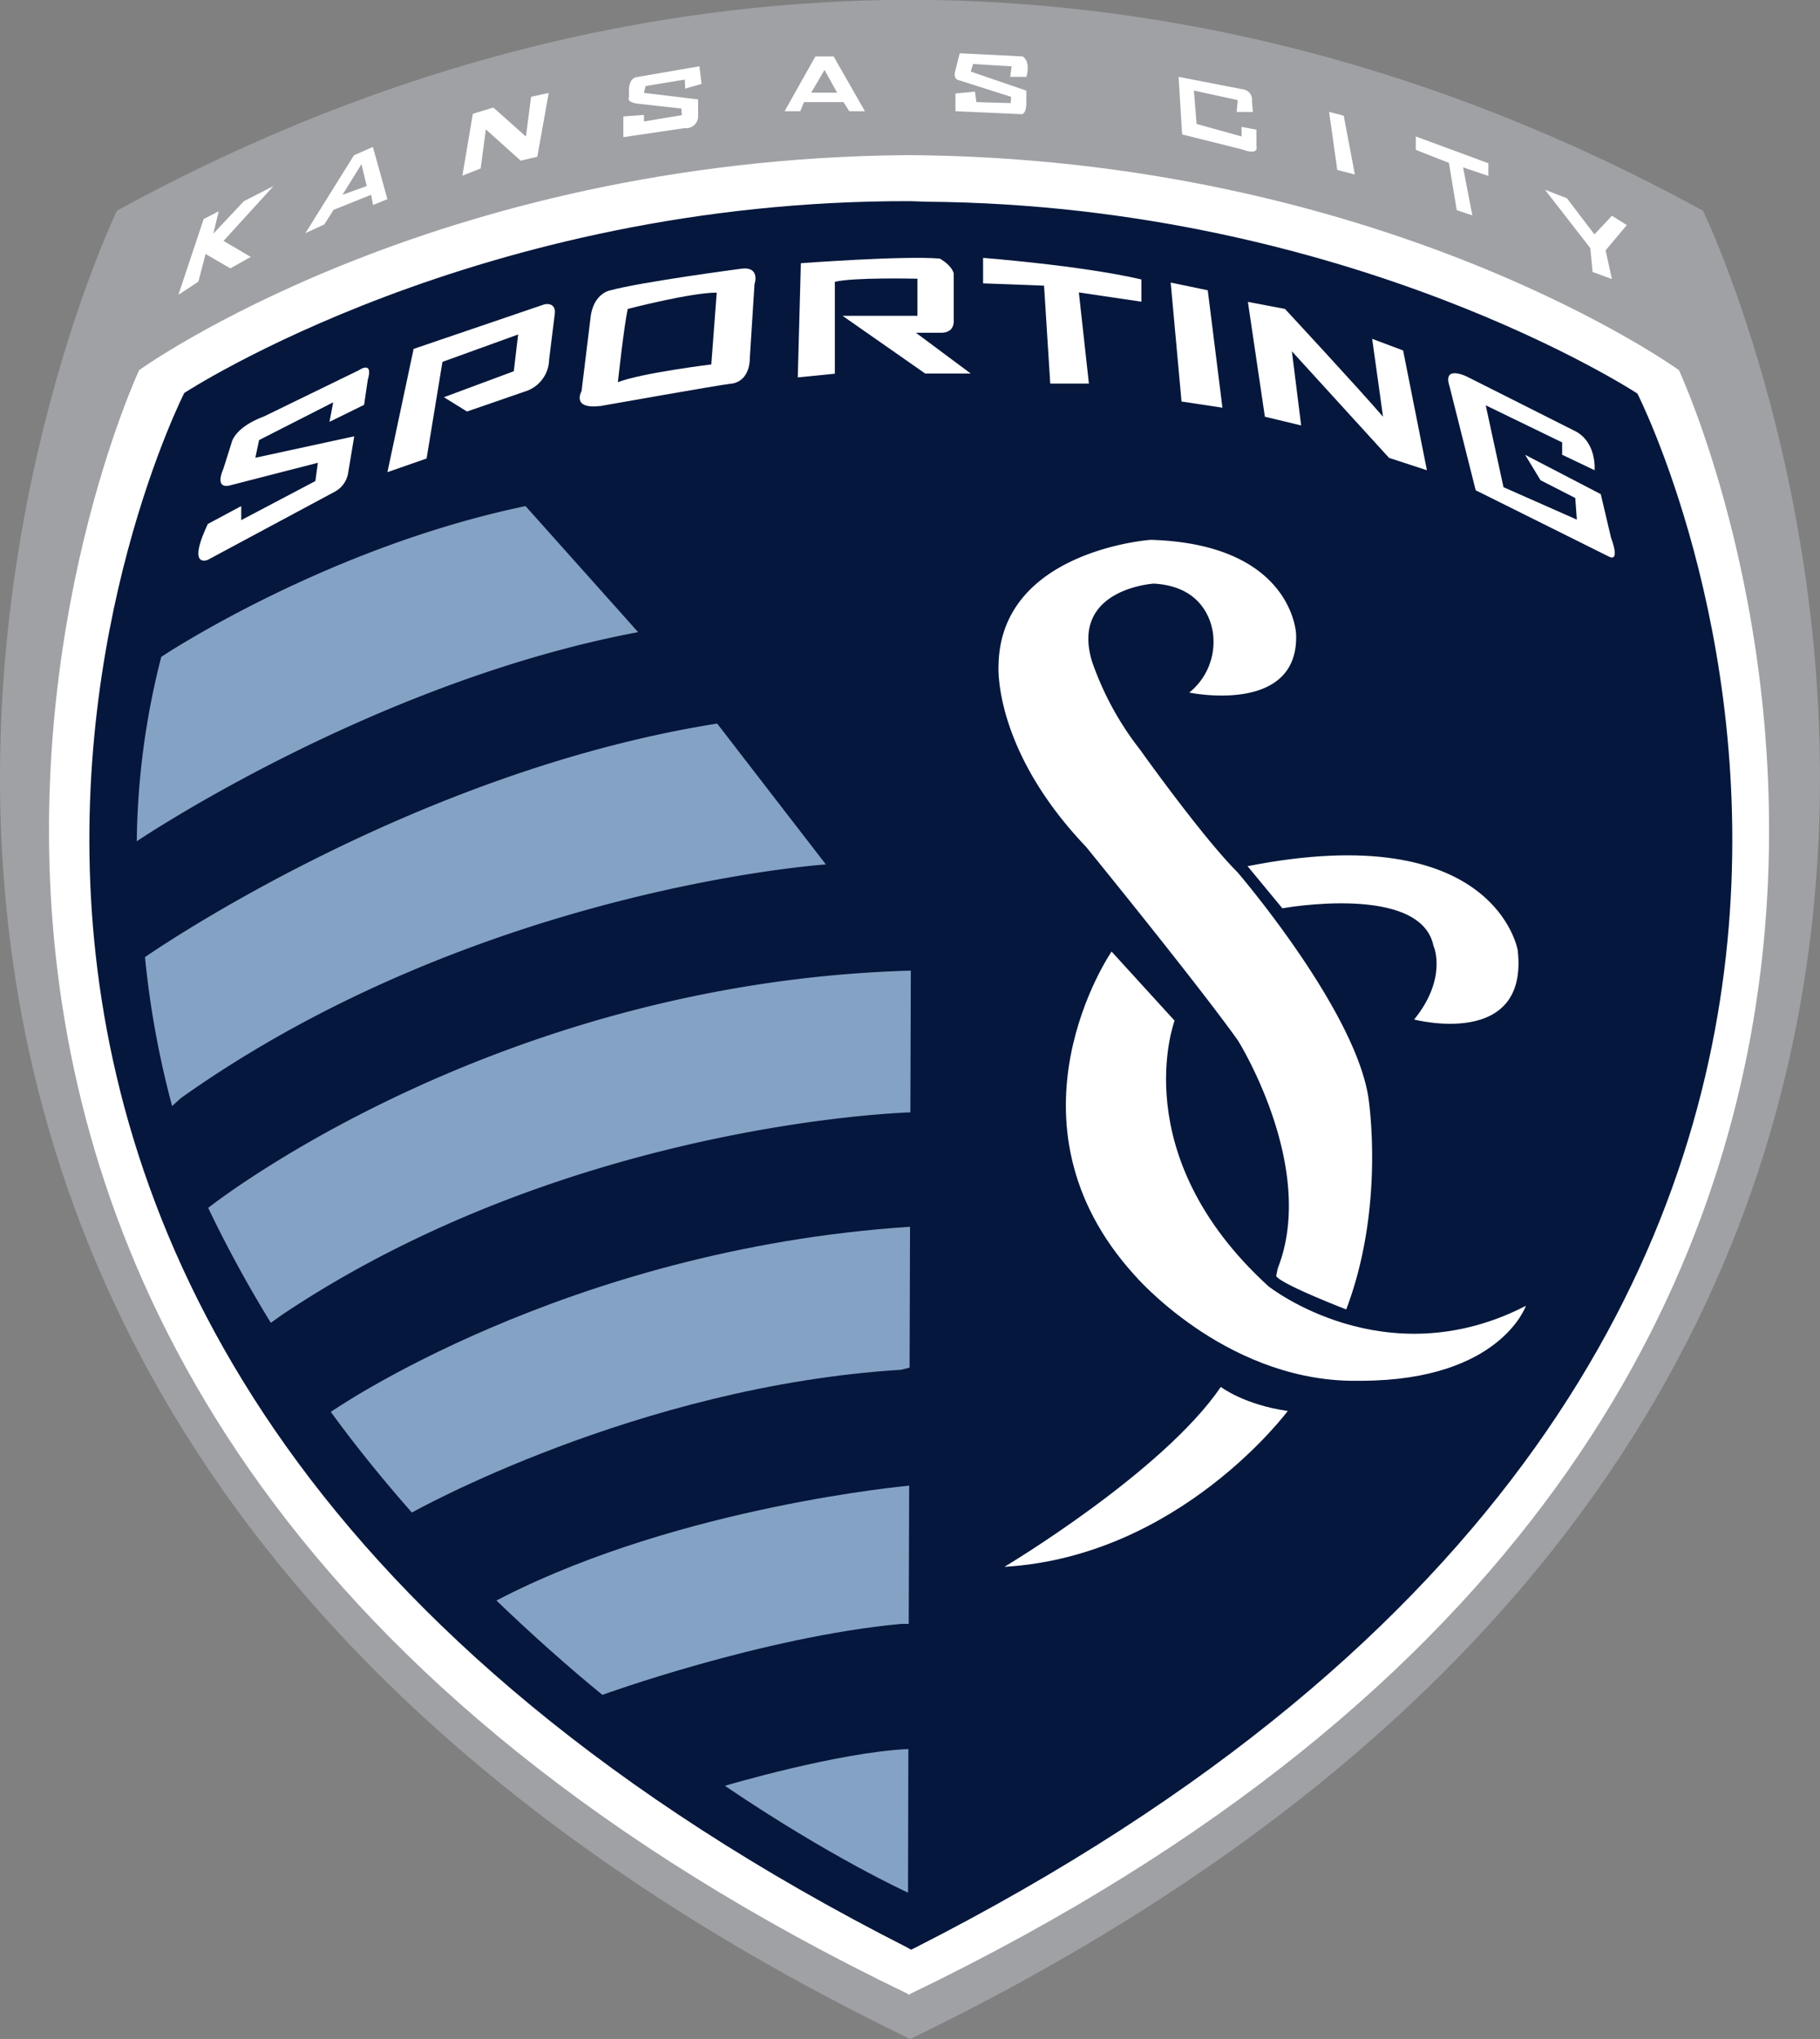 <svg xmlns="http://www.w3.org/2000/svg" viewBox="0 0 491.06 549.98"><rect x="0" y="0" width="491.06" height="549.98" fill="#808080" stroke="none"/><defs><style>.cls-1{fill:#9fa1a5;}.cls-2{fill:#fff;}.cls-3{fill:#05173c;}.cls-4{fill:#84a2c4;}.cls-5{fill:none;stroke:#84a2c4;stroke-miterlimit:10;}</style></defs><title>Ресурс 1</title><g id="Слой_2" data-name="Слой 2"><g id="Layer_1" data-name="Layer 1"><path class="cls-1" d="M245.57,550C612.27,372.36,459.5,56.84,459.5,56.84,384.68,15.91,313.84,1.16,252.1,0L239,0C177.22,1.13,106.38,15.89,31.56,56.82c0,0-152.06,314.06,211.4,491.9Z"/><path class="cls-2" d="M245,537.84c-336.54-162-207.46-438-207.46-438s78.93-57,207.46-58l5.11.06C375.93,44.18,453,99.84,453,99.84s129.07,276-207.46,438l-.28.28Z"/><path class="cls-3" d="M246.54,525.56c325.11-165,195.25-419.41,195.25-419.41S364.27,55.28,249.93,54.41l-4.17-.15C129.13,53.9,49.72,106,49.72,106S-80.14,360.43,245,525.42l.79.48Z"/><path class="cls-4" d="M172.17,170.51l-30.37-34c-54.37,11.33-98.29,40.67-98.29,40.67a208.35,208.35,0,0,0-6.61,49.74S100.44,184,172.17,170.51Z"/><path class="cls-4" d="M46.44,298.34a247.46,247.46,0,0,1-7.32-40.17s71.32-49.85,154.38-63l29.33,38s-94,6.26-174,63Z"/><path class="cls-4" d="M73.08,356.81a336.48,336.48,0,0,1-16.91-31s76.51-60.82,189.58-64l-.12,38.24s-91.55,2.35-169.7,54.71Z"/><path class="cls-4" d="M245.42,368.9l.12-38C152.19,337,89.25,380.84,89.25,380.84c7,9.6,14.38,18.65,21.88,27.15,0,0,60.6-34.1,132-38.52Z"/><path class="cls-4" d="M133.94,431.71c9.41,9.05,19.45,18,28.59,25.45,0,0,43-15.61,80.56-19.14h2.1l.12-37.29s-61,5.47-109.26,29.9Z"/><path class="cls-4" d="M245.09,471.77,245,510.51s-20.71-9.37-49.42-28.82C195.55,481.69,226.17,472.61,245.09,471.77Z"/><path class="cls-2" d="M381.55,275s31,8.11,27.95-18.7c0,0-6-35.88-72.89-22.66L346,245s37.39-6.8,40.79,10.2C386.84,255.15,390.62,263.86,381.55,275Z"/><path class="cls-2" d="M364.17,372.44c-34.3-.71-58-28.43-58-28.43-37.79-41.52-6.25-87.34-6.25-87.34l17,18.64s-13.6,36.12,25.3,71.62c0,0,31.35,24.93,69.49,5.29,0,0-6.85,20-44.06,20.22Z"/><path class="cls-2" d="M271,422.63s42.6-25.39,58.4-48.53c0,0,6.21,4.8,18.06,6.49C347.43,380.59,318.37,419.81,271,422.63Z"/><path class="cls-2" d="M344.33,344.2c1.41,2.26,18.9,9,18.9,9,10.72-28.21,5.92-57.56,5.92-57.56-4-24-35.27-60.38-35.27-60.38-9.59-9.59-26.24-33-26.24-33a81.94,81.94,0,0,1-13-23.84c-5.92-19.61,16.65-21,16.65-21,15.8.85,16.08,14.39,16.08,14.39a17.5,17.5,0,0,1-6.49,15S350.56,193,349.7,171c0,0-.86-24.26-39.23-25.39,0,0-40.47,2.82-41.05,33.77,0,0-1.67,22.5,23.58,49,0,0,29.75,36.5,41,52.25,0,0,21.5,34.25,10.75,61.5Z"/><path class="cls-5" d="M270.75,242.84"/><path class="cls-2" d="M65.09,136.51v3.78l20-10.53.68-4.93L62,130.94s-4.25,1.36-1.7-4.59l2.21-7s.68-4,8.67-7L96.86,99.85s3.91-2.72,2.38,2.55l-1,6.8-9.34,4.59,1-5.27-20,10.19-1,4.76,26.68-5.78-1.7,10.19a7,7,0,0,1-3.57,4.76L56.09,151s-5.78,2.55,0-9.68Z"/><path class="cls-2" d="M111.6,94.11l-7.07,33.25,10.57-3.69,4.28-26.06,20.42-7.39-1.17,9.92-18.86,7L126,111l16.33-5.64A9.2,9.2,0,0,0,148.16,97l1.56-12.64s.33-2.81-2.82-2.27Z"/><path class="cls-2" d="M203.58,76.63l-1.25,19.58c0,7.29-5.21,7.29-5.21,7.29-3.54.42-35,6-35,6-8.12,1-5.21-4-5.21-4L159.42,85c1-6,5.21-6.67,5.21-6.67,8.33-2.29,35.21-5.83,35.21-5.83C205.29,71.72,203.58,76.63,203.58,76.63Zm-36.87,26.46c6.46-2.5,25.21-4.79,25.21-4.79l1.46-19.37c-7.08,0-24,4.4-24,4.4C168.38,87.73,166.71,103.09,166.71,103.09Z"/><path class="cls-2" d="M216.08,71s27.71-2.08,37.5-1.25c0,0,3.12,1.67,3.75,4V86.42s.42,3.54-3.75,3.33h-6.46l14.79,11H249.62L227.33,85.18h20.21v-10s-17.08-.42-22.29.83V100.8l-10,1Z"/><path class="cls-2" d="M265.25,76.43V69.56s26.67,2.07,42.71,5.82v6l-16.87-2.5,2.71,24.58H283.37L281.7,77.05Z"/><polygon class="cls-2" points="315.87 76.22 325.87 78.3 329.83 109.97 318.79 108.3 315.87 76.22"/><path class="cls-2" d="M336.7,81.43l10,1.9s19.37,20.87,26.46,29.07l-2.93-21,8.35,3.13L385,126.84l-10.21-3.33L348.57,94.76l2.5,20-9.79-2.36Z"/><path class="cls-2" d="M434.2,150.17s3,1.81.49-5.08l-2.78-11.8-20.42-10.62,4.17,6.87,9.37,4.79.42,5.83-19.79-8.75-4.79-22.08,20.62,10v3.33l8.75,4.17s.63-7.29-5-10.42l-29.37-14.79s-6.67-3.33-4.79,2.5l7.08,28.12,36,17.92a2,2,0,0,0,.49,0"/><polygon class="cls-2" points="73.8 50.18 60.31 64.98 67.65 69.3 62.15 72.39 55.47 68.52 53.52 75.98 48.13 79.52 54.95 59.09 59.01 56.99 57.56 63.02 65.81 54.26 73.8 50.18"/><path class="cls-2" d="M104.53,53.72l-3.88,1.57-.52-2.75L90,56.6l-2.49,3.93-5.11,2.36,13.1-21,5.11-2.26Zm-7-9.43L92.4,52.54l6.55-2.36Z"/><polygon class="cls-2" points="148.05 25.06 144.97 42.28 140.49 43.34 131.09 34.9 129.69 45.44 124.76 47.38 127.58 30.68 133.11 29.01 141.9 36.83 143.3 26.11 148.05 25.06"/><path class="cls-2" d="M215.91,30H211.7L220,15.22h4.92L233.37,30h-4.22l-1.58-2.46H216.93Zm6.56-11.13L218.87,25h7Z"/><polygon class="cls-2" points="434.92 75.27 429.7 73.36 429.09 66.93 416.84 51.17 422.77 53.48 430.2 63.22 434.92 58.2 438.93 60.71 433.21 67.53 434.92 75.27"/><polygon class="cls-2" points="401.58 44.04 382 36.81 382 40.42 390.94 43.94 393.05 56.69 397.26 58.1 394.75 45.14 401.58 47.45 401.58 44.04"/><polygon class="cls-2" points="362.55 31.21 358.61 30.18 360.82 45.85 365.56 47.07 362.55 31.21"/><path class="cls-2" d="M333.95,27l-11.82-2.57.72,9L335,36.81V34.22l4,.77v4.5s.9,2.57-4,.77l-16.05-4L318,20.73l17.85,3.47a2.76,2.76,0,0,1,1.93,3l.26,3h-4.37Z"/><path class="cls-2" d="M257.79,18.93c-.77,2.57.9,2.7.9,2.7l14.13,4.5-.13,1.67-9.25-.26-.38-2.83-5.27.51V30l17.59.78s1.41.51,1.54-2.79V24.45l-15-5.14.63-2.05,10.4.64-.38,2.83h4.37s1.28-4-1-5.51l-17-.85Z"/><path class="cls-2" d="M172.35,28l11.49,1.28.12,1.79-10.21,1.69V31l-5.57.41V37l16.47-2.44a3.25,3.25,0,0,0,3.71-3V26.81l-14.62-1.75.46-1.85,10.56-1.74.12,2.44,4.41-1.28-.58-4.75-16.82,2.9s-2.09,0-2.2,3.48v2.09S168.8,27.57,172.35,28Z"/></g></g></svg>